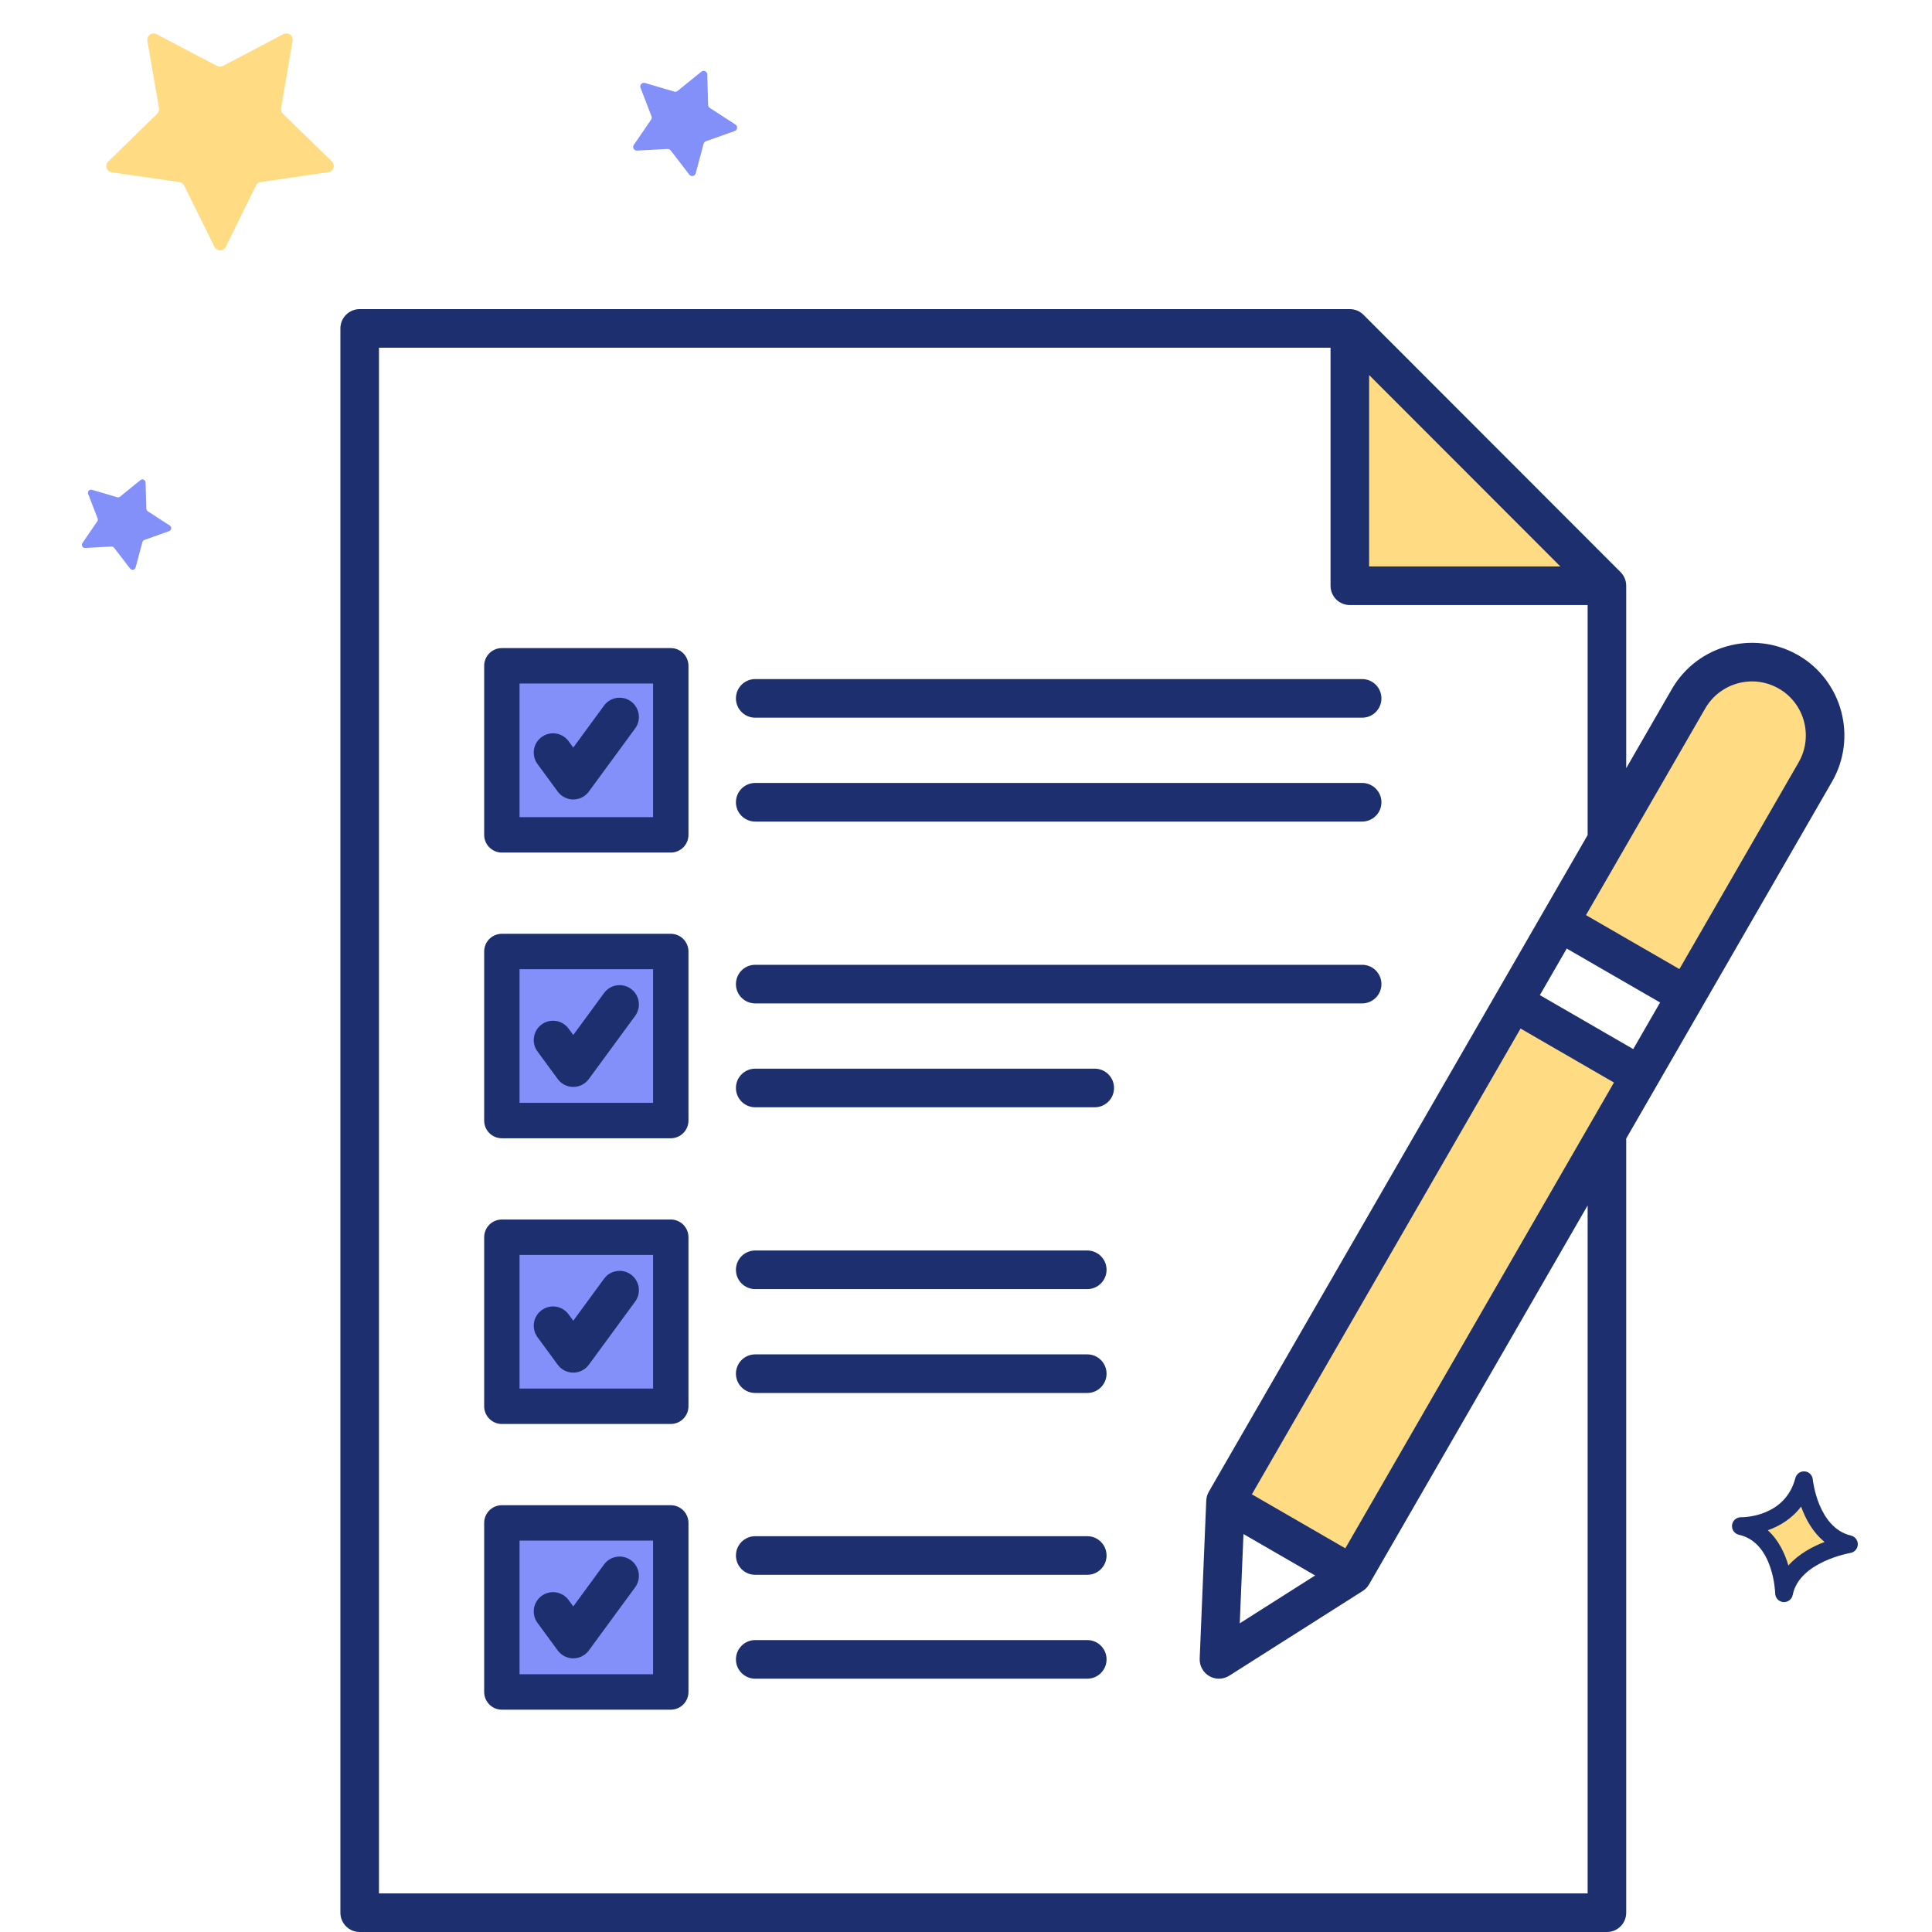 <?xml version="1.0" encoding="UTF-8"?> <svg xmlns="http://www.w3.org/2000/svg" width="300" height="300" viewBox="0 0 300 300" fill="none"><g clip-path="url(#clip0_581_2387)"><path d="M266 104.5L242 140L262 154L282.5 115.5V107L274.5 102L266 104.5Z" fill="#FFDC84"></path><path d="M209.32 89.538V52.154L248.09 89.538H209.32Z" fill="#FFDC84"></path><path d="M255.933 166.615C249.933 163.538 237.379 157.385 235.164 157.385L190.395 233.077L211.164 242.769L255.933 166.615Z" fill="#FFDC84"></path><rect x="78.703" y="101.539" width="25.846" height="26.769" fill="#8390FA"></rect><rect x="78.703" y="147.692" width="25.846" height="26.769" fill="#8390FA"></rect><rect x="78.703" y="192" width="25.846" height="26.769" fill="#8390FA"></rect><rect x="78.703" y="236.308" width="25.846" height="26.769" fill="#8390FA"></rect><path d="M114.275 108.445C114.275 106.789 115.615 105.447 117.269 105.447H211.513C213.167 105.447 214.508 106.789 214.508 108.445C214.508 110.1 213.167 111.443 211.513 111.443H117.269C115.615 111.443 114.275 110.1 114.275 108.445ZM117.269 127.572H211.513C213.167 127.572 214.508 126.23 214.508 124.575C214.508 122.919 213.167 121.577 211.513 121.577H117.269C115.615 121.577 114.275 122.919 114.275 124.575C114.275 126.23 115.615 127.572 117.269 127.572ZM106.903 147.75V174C106.903 175.519 105.673 176.75 104.156 176.75H77.929C76.412 176.75 75.182 175.519 75.182 174V147.75C75.182 146.231 76.412 145 77.929 145H104.156C105.673 145 106.903 146.231 106.903 147.75ZM101.409 150.499H80.676V171.25H101.409V150.499ZM117.269 155.807H211.513C213.167 155.807 214.508 154.465 214.508 152.81C214.508 151.154 213.167 149.812 211.513 149.812H117.269C115.615 149.812 114.275 151.154 114.275 152.81C114.275 154.465 115.615 155.807 117.269 155.807ZM169.992 165.942H117.269C115.615 165.942 114.275 167.284 114.275 168.94C114.275 170.595 115.615 171.937 117.269 171.937H169.992C171.646 171.937 172.987 170.595 172.987 168.94C172.987 167.284 171.646 165.942 169.992 165.942ZM106.903 192.114V218.364C106.903 219.883 105.673 221.114 104.156 221.114H77.929C76.412 221.114 75.182 219.883 75.182 218.364V192.114C75.182 190.595 76.412 189.364 77.929 189.364H104.156C105.673 189.364 106.903 190.595 106.903 192.114ZM101.409 194.864H80.676V215.615H101.409V194.864ZM168.831 194.176H117.27C115.616 194.176 114.275 195.518 114.275 197.174C114.275 198.829 115.616 200.171 117.27 200.171H168.831C170.485 200.171 171.826 198.829 171.826 197.174C171.826 195.518 170.485 194.176 168.831 194.176ZM168.831 210.306H117.27C115.616 210.306 114.275 211.648 114.275 213.304C114.275 214.959 115.616 216.301 117.27 216.301H168.831C170.485 216.301 171.826 214.959 171.826 213.304C171.826 211.648 170.485 210.306 168.831 210.306ZM106.904 236.478V262.729C106.904 264.248 105.674 265.479 104.157 265.479H77.93C76.412 265.479 75.183 264.248 75.183 262.729V236.478C75.183 234.96 76.412 233.729 77.93 233.729H104.157C105.674 233.729 106.904 234.96 106.904 236.478ZM101.409 239.228H80.677V259.979H101.409V239.228ZM168.831 238.541H117.27C115.616 238.541 114.276 239.883 114.276 241.538C114.276 243.194 115.616 244.536 117.27 244.536H168.831C170.485 244.536 171.826 243.194 171.826 241.538C171.826 239.883 170.485 238.541 168.831 238.541ZM168.831 254.67H117.27C115.616 254.67 114.276 256.013 114.276 257.668C114.276 259.324 115.616 260.666 117.27 260.666H168.831C170.485 260.666 171.826 259.324 171.826 257.668C171.826 256.013 170.485 254.67 168.831 254.67ZM86.605 122.921C87.169 123.689 88.065 124.143 89.018 124.143H89.019C89.972 124.143 90.869 123.688 91.433 122.919L98.627 113.111C99.605 111.776 99.318 109.9 97.985 108.92C96.651 107.94 94.777 108.228 93.798 109.562L89.017 116.081L88.288 115.089C87.308 113.755 85.433 113.468 84.101 114.449C82.768 115.429 82.482 117.306 83.462 118.639L86.605 122.92L86.605 122.921ZM106.904 103.385V129.636C106.904 131.154 105.674 132.385 104.157 132.385H77.93C76.412 132.385 75.183 131.154 75.183 129.636V103.385C75.183 101.866 76.412 100.635 77.93 100.635H104.157C105.674 100.635 106.904 101.866 106.904 103.385ZM101.409 106.135H80.677V126.886H101.409V106.135ZM86.605 167.555C87.169 168.323 88.065 168.777 89.018 168.777H89.019C89.972 168.777 90.869 168.322 91.433 167.553L98.627 157.745C99.605 156.41 99.318 154.534 97.985 153.554C96.651 152.574 94.777 152.862 93.798 154.196L89.017 160.715L88.288 159.723C87.308 158.388 85.433 158.102 84.101 159.083C82.768 160.063 82.482 161.94 83.462 163.273L86.605 167.554L86.605 167.555ZM86.605 211.919C87.169 212.688 88.065 213.141 89.018 213.141H89.019C89.972 213.141 90.869 212.687 91.433 211.918L98.627 202.109C99.605 200.774 99.318 198.898 97.985 197.918C96.651 196.939 94.777 197.227 93.798 198.561L89.017 205.08L88.288 204.087C87.308 202.753 85.433 202.466 84.101 203.447C82.768 204.428 82.482 206.304 83.462 207.638L86.605 211.919L86.605 211.919ZM86.605 256.284C87.169 257.053 88.065 257.506 89.018 257.506H89.019C89.972 257.506 90.869 257.052 91.433 256.283L98.627 246.474C99.605 245.139 99.318 243.263 97.985 242.283C96.651 241.304 94.777 241.591 93.798 242.926L89.017 249.445L88.288 248.452C87.308 247.118 85.433 246.831 84.101 247.812C82.768 248.793 82.482 250.669 83.462 252.003L86.605 256.284L86.605 256.284ZM284.474 121.382L252.517 176.791V297.002C252.517 298.658 251.176 300 249.522 300H55.852C54.198 300 52.857 298.658 52.857 297.002V50.998C52.857 49.342 54.198 48 55.852 48H209.601C210.395 48 211.157 48.316 211.719 48.878L251.639 88.835C252.201 89.397 252.517 90.159 252.517 90.954V119.285L259.602 107.003C263.536 100.196 272.214 97.818 279.034 101.636C279.101 101.668 279.166 101.703 279.231 101.74C286.079 105.706 288.432 114.517 284.474 121.382ZM212.596 87.957H242.291L212.596 58.235V87.957ZM246.527 187.177L212.615 245.975C212.615 245.975 212.613 245.978 212.612 245.979L212.591 246.014C212.588 246.02 212.583 246.025 212.579 246.031C212.486 246.191 212.378 246.343 212.254 246.485C212.246 246.494 212.238 246.501 212.231 246.51C212.11 246.645 211.977 246.772 211.83 246.886C211.819 246.894 211.808 246.901 211.797 246.909C211.734 246.956 211.67 247.004 211.602 247.047L190.884 260.201C190.395 260.511 189.837 260.667 189.28 260.667C188.763 260.667 188.246 260.534 187.782 260.266C186.817 259.708 186.241 258.66 186.287 257.545L187.306 233.01C187.308 232.972 187.314 232.936 187.317 232.899C187.321 232.841 187.325 232.783 187.333 232.725C187.34 232.672 187.351 232.619 187.362 232.567C187.37 232.524 187.377 232.481 187.387 232.438C187.402 232.376 187.42 232.316 187.439 232.256C187.449 232.223 187.457 232.19 187.469 232.158C187.491 232.093 187.517 232.03 187.544 231.968C187.555 231.941 187.565 231.913 187.578 231.886C187.608 231.821 187.641 231.758 187.675 231.696C187.686 231.676 187.695 231.655 187.706 231.635L187.722 231.606C187.725 231.601 187.728 231.596 187.731 231.591L246.527 129.67V93.953H209.601C207.947 93.953 206.606 92.611 206.606 90.955V53.995H58.847V294.004H246.527V187.177ZM257.779 155.666L243.282 147.294L239.111 154.52L253.608 162.902L257.779 155.666ZM236.114 159.711L194.391 232.037L208.901 240.421L250.615 168.096L236.114 159.711ZM192.51 252.069L204.215 244.637L193.086 238.206L192.51 252.068V252.069ZM276.373 107.014C276.321 106.987 276.269 106.959 276.217 106.93C272.23 104.62 267.103 106 264.789 110.003L246.273 142.099L260.778 150.475L279.286 118.384C281.567 114.428 280.256 109.364 276.373 107.014H276.373Z" fill="#1D2F6F"></path><path d="M44.005 5.299L34.618 10.241C34.332 10.392 33.99 10.392 33.704 10.242L24.311 5.311C23.59 4.933 22.749 5.545 22.887 6.347L24.687 16.802C24.742 17.12 24.636 17.445 24.405 17.671L16.812 25.081C16.23 25.649 16.552 26.639 17.358 26.755L27.857 28.274C28.177 28.321 28.454 28.521 28.597 28.811L33.298 38.322C33.659 39.051 34.699 39.051 35.059 38.321L39.748 28.804C39.891 28.514 40.167 28.313 40.487 28.267L50.985 26.735C51.79 26.617 52.111 25.628 51.528 25.06L43.926 17.659C43.695 17.434 43.589 17.109 43.644 16.79L45.431 6.333C45.568 5.531 44.725 4.92 44.005 5.299Z" fill="#FFDC84"></path><path d="M109.824 11.552C109.811 11.083 109.266 10.833 108.902 11.128L105.216 14.12C105.071 14.237 104.878 14.276 104.7 14.223L100.146 12.883C99.696 12.75 99.289 13.191 99.458 13.629L101.164 18.059C101.231 18.233 101.208 18.428 101.102 18.582L98.42 22.499C98.155 22.886 98.449 23.409 98.917 23.384L103.658 23.13C103.844 23.12 104.023 23.203 104.136 23.35L107.033 27.111C107.319 27.483 107.907 27.365 108.028 26.912L109.252 22.325C109.3 22.145 109.433 22.001 109.609 21.938L114.081 20.346C114.523 20.189 114.592 19.593 114.199 19.338L110.215 16.756C110.058 16.655 109.962 16.484 109.957 16.297L109.824 11.552Z" fill="#8390FA"></path><path d="M21.811 74.549L18.642 77.121C18.518 77.222 18.352 77.255 18.198 77.21L14.283 76.057C13.896 75.943 13.547 76.322 13.692 76.698L15.158 80.507C15.216 80.656 15.196 80.825 15.106 80.957L12.8 84.324C12.572 84.656 12.825 85.106 13.227 85.084L17.302 84.866C17.462 84.858 17.616 84.928 17.714 85.055L20.203 88.289C20.45 88.608 20.955 88.507 21.059 88.117L22.111 84.174C22.152 84.02 22.267 83.895 22.418 83.842L26.262 82.473C26.642 82.338 26.702 81.826 26.364 81.606L22.939 79.387C22.805 79.3 22.722 79.153 22.717 78.993L22.604 74.913C22.592 74.51 22.124 74.295 21.811 74.549Z" fill="#8390FA"></path><path d="M280.122 229.849C278.223 237.139 270.322 236.975 270.322 236.975C276.88 238.43 277.028 247.398 277.028 247.398C278.238 241.232 287.108 239.785 287.108 239.785C280.902 238.323 280.122 229.849 280.122 229.849Z" fill="#FFDC84"></path><path d="M287.418 238.443C282.263 237.23 281.494 229.794 281.487 229.72C281.424 229.054 280.894 228.53 280.23 228.476C279.565 228.421 278.956 228.853 278.788 229.501C277.192 235.624 270.621 235.602 270.346 235.597C269.639 235.583 269.036 236.107 268.952 236.81C268.868 237.512 269.33 238.165 270.02 238.318C275.427 239.518 275.647 247.343 275.649 247.419C275.66 248.084 276.141 248.638 276.783 248.752C276.821 248.758 276.862 248.764 276.902 248.768C277.603 248.831 278.237 248.353 278.372 247.662C279.381 242.519 287.246 241.156 287.323 241.143C287.97 241.037 288.454 240.488 288.477 239.831C288.5 239.174 288.057 238.594 287.418 238.443ZM277.7 243.091C277.159 241.241 276.201 239.156 274.506 237.621C276.346 236.969 278.257 235.821 279.674 233.936C280.337 235.795 281.455 237.927 283.322 239.432C281.479 240.138 279.291 241.287 277.7 243.091Z" fill="#1D2F6F"></path></g><defs><clipPath id="clip0_581_2387"><rect width="300" height="300" fill="white"></rect></clipPath></defs></svg> 